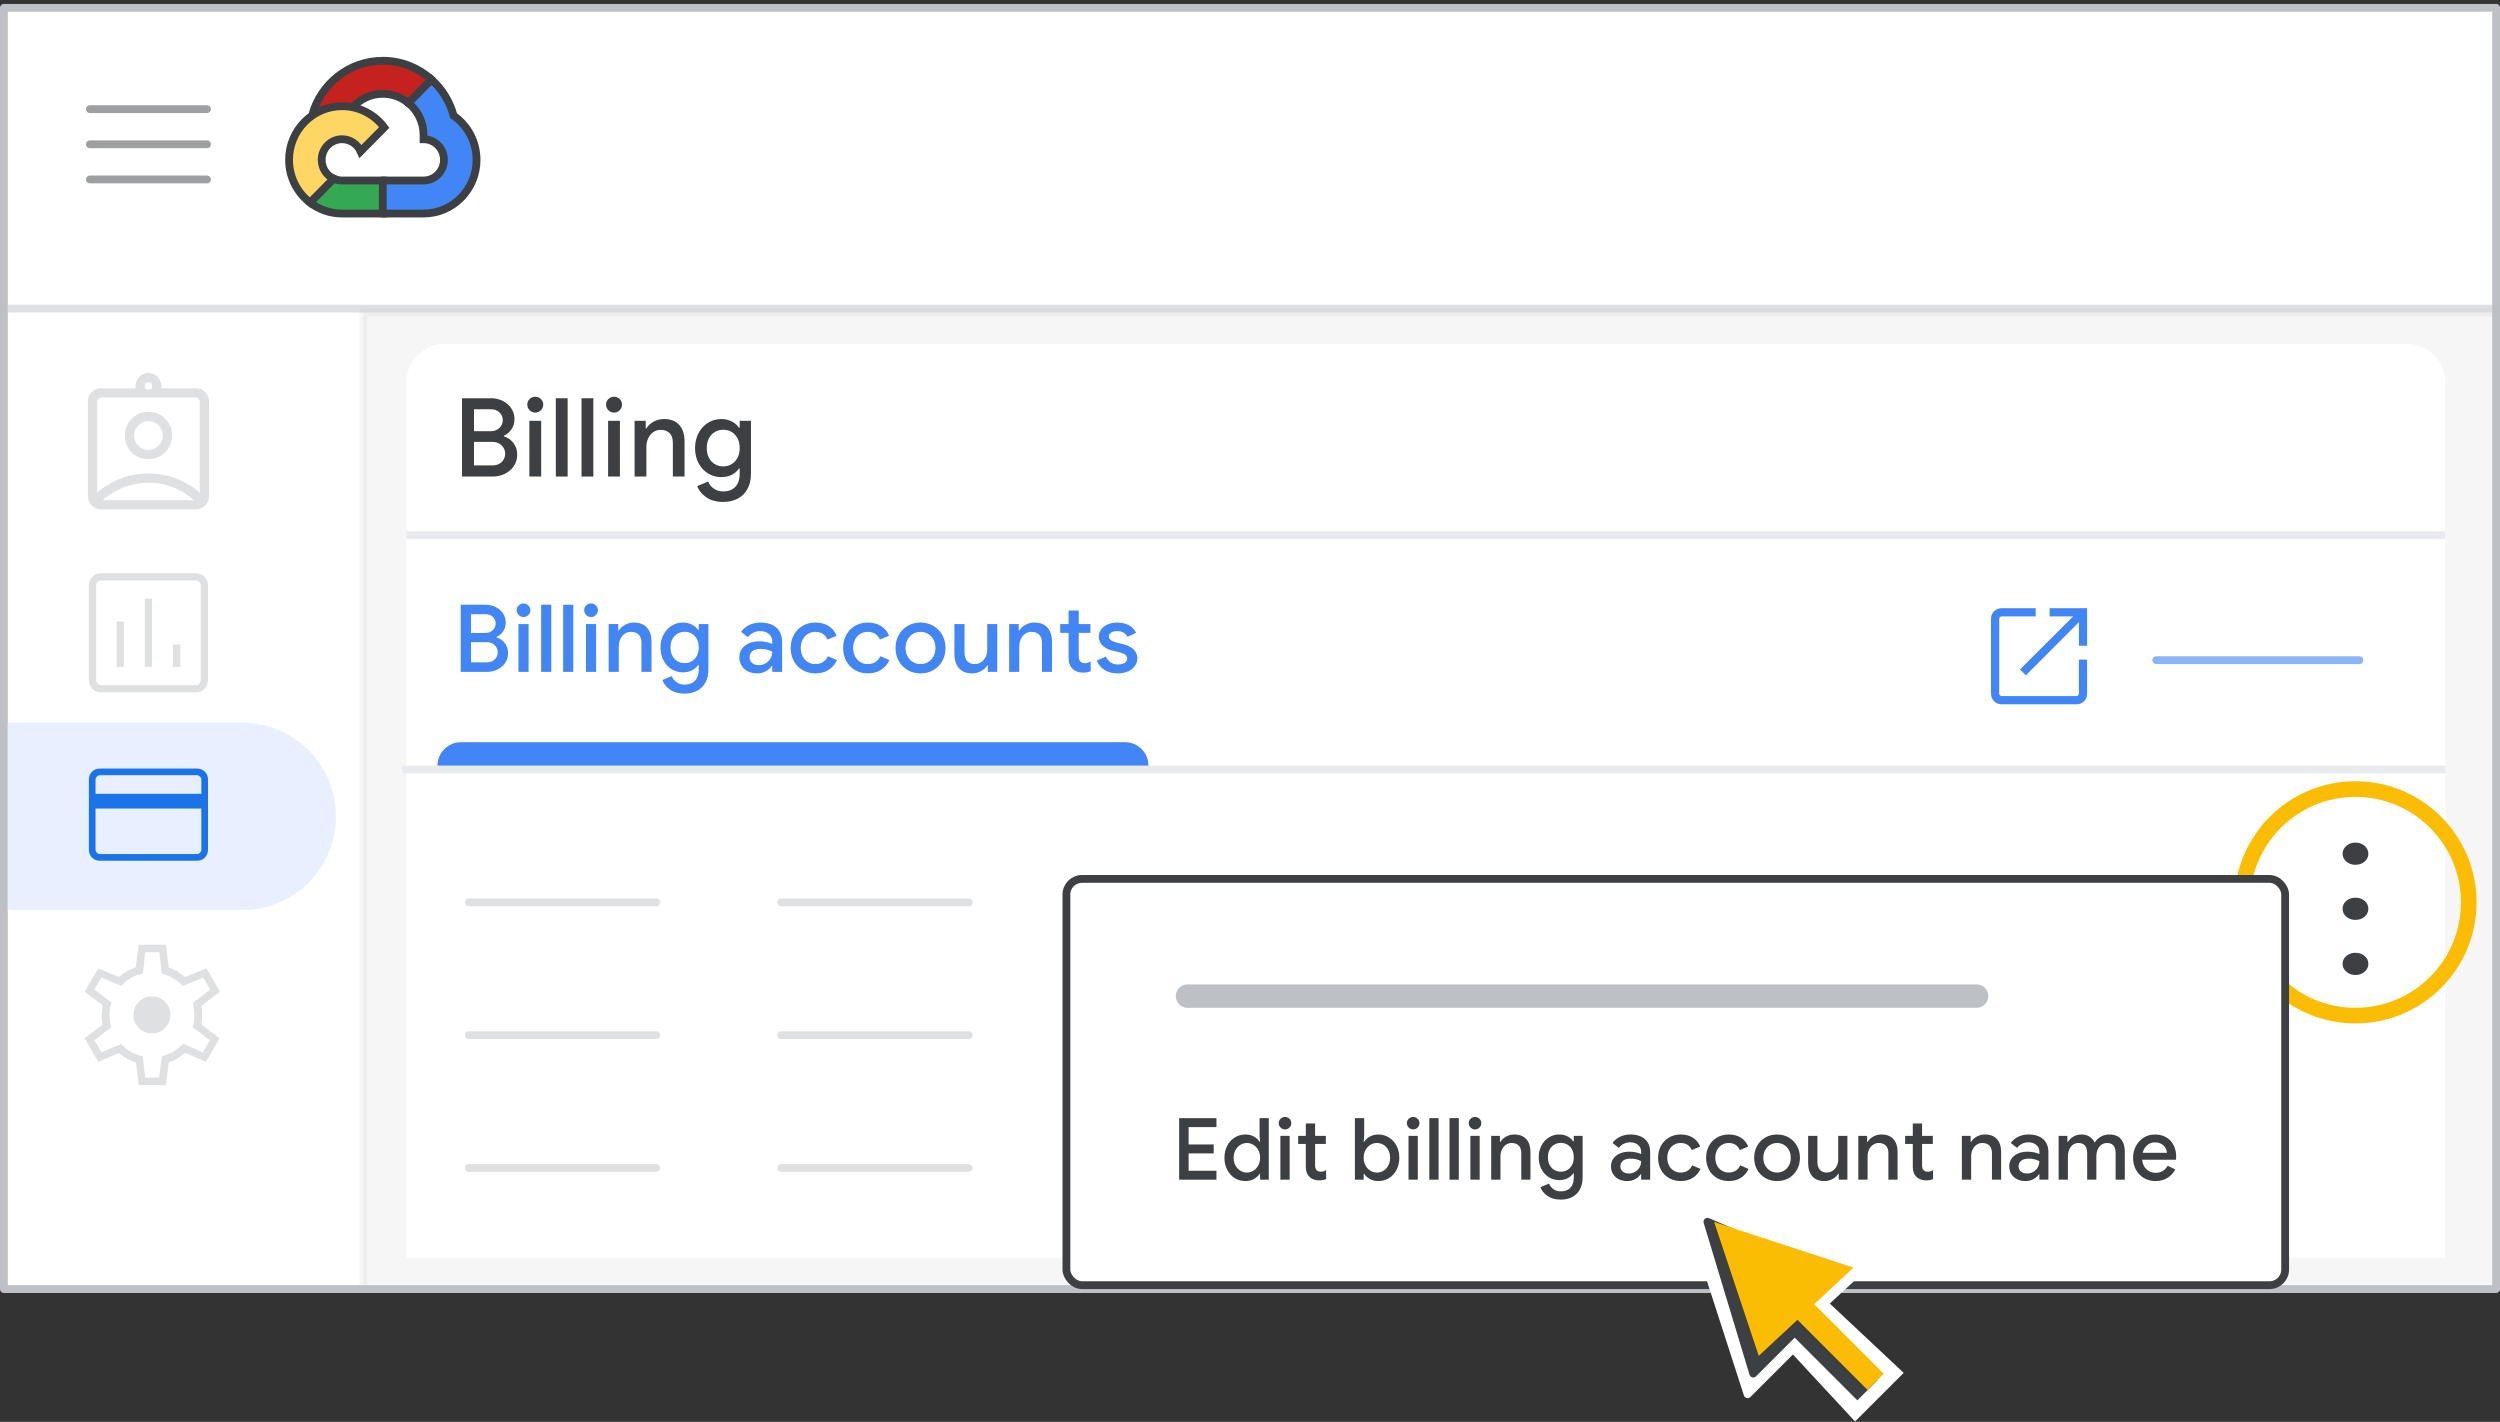 <?xml version="1.0" encoding="UTF-8"?>
<svg width="320px" height="182px" viewBox="0 0 320 182" version="1.1" xmlns="http://www.w3.org/2000/svg" xmlns:xlink="http://www.w3.org/1999/xlink">
    <rect x="0" y="0" width="320" height="182" fill="#333333" stroke="none"/>
    <title>partner-sales-console-edit-billing-account-name</title>
    <g id="partner-sales-console-edit-billing-account-name" stroke="none" stroke-width="1" fill="none" fill-rule="evenodd">
        <rect id="background" fill="#FFFFFF" x="0.5" y="1" width="319" height="164"></rect>
        <rect id="grey-bg-copy" stroke="#3C4043" fill="#3C4043" opacity="0.05" stroke-linejoin="round" x="46.5" y="40" width="276" height="125"></rect>
        <path d="M57,44 L308,44 C310.761,44 313,46.239 313,49 L313,161 L313,161 L52,161 L52,49 C52,46.239 54.239,44 57,44 Z" id="grey-bg-copy-3" fill="#FFFFFF"></path>
        <rect id="border" stroke="#BDC1C6" stroke-linejoin="round" x="0.5" y="1" width="319" height="164"></rect>
        <g id="Logos/cloud" transform="translate(37, 7.778)" fill-rule="nonzero" stroke="#3C4043">
            <g id="Group" transform="translate(0, 0)">
                <path d="M15.275,5.403 L16.043,5.417 L18.132,3.302 L18.233,2.406 C16.574,0.91 14.391,0 12,0 C7.671,0 4.02,2.982 2.937,7.025 C3.166,6.866 3.652,6.985 3.652,6.985 L7.826,6.289 C7.826,6.289 8.043,5.93 8.148,5.953 C9.103,4.894 10.477,4.228 12,4.228 C13.239,4.228 14.379,4.67 15.275,5.403 Z" id="Path" fill="#C5221F"></path>
                <path d="M21.065,7.031 C20.581,5.218 19.58,3.619 18.232,2.405 L15.274,5.402 C16.458,6.371 17.217,7.854 17.217,9.514 L17.217,10.042 C18.656,10.042 19.826,11.227 19.826,12.685 C19.826,14.142 18.656,15.327 17.217,15.327 L12,15.327 L11.478,15.858 L11.478,19.03 L12,19.556 L17.217,19.556 C20.957,19.556 24,16.473 24,12.685 C24,10.342 22.837,8.271 21.065,7.031 Z" id="Path" fill="#4285F4"></path>
                <path d="M6.783,19.556 L11.996,19.556 L11.996,15.327 L6.783,15.327 C6.399,15.327 6.037,15.241 5.708,15.089 L4.957,15.323 L2.867,17.44 L2.684,18.155 C3.823,19.032 5.243,19.556 6.783,19.556 Z" id="Path" fill="#34A853"></path>
                <path d="M6.783,5.814 C3.043,5.814 0,8.896 0,12.685 C0,14.915 1.055,16.901 2.687,18.156 L5.712,15.092 C4.807,14.677 4.174,13.755 4.174,12.685 C4.174,11.227 5.344,10.042 6.783,10.042 C7.839,10.042 8.75,10.683 9.159,11.6 L12.184,8.536 C10.945,6.883 8.984,5.814 6.783,5.814 Z" id="Path" fill="#FDD663"></path>
            </g>
        </g>
        <g id="UI/menu-dark-grey" opacity="0.5" transform="translate(11.5, 13.5)" stroke="#3C4043" stroke-linecap="round" stroke-linejoin="round">
            <line x1="1.62630326e-16" y1="0.469" x2="15" y2="0.469" id="Line"></line>
            <line x1="1.62630326e-16" y1="4.969" x2="15" y2="4.969" id="Line"></line>
            <line x1="1.62630326e-16" y1="9.469" x2="15" y2="9.469" id="Line"></line>
        </g>
        <line x1="1.5" y1="39.5" x2="319.5" y2="39.5" id="add-title-text-line-copy-5" stroke="#BDC1C6" opacity="0.5" stroke-linecap="square"></line>
        <g id="blue-highlight" transform="translate(1, 92.5)" fill="#E8EFFE">
            <path d="M0,0 L30,0 C36.627,-1.21743675e-15 42,5.373 42,12 C42,18.627 36.627,24 30,24 L0,24 L0,24 L0,0 Z" id="Rectangle"></path>
        </g>
        <g id="assignment_ind_BASELINE_P900" transform="translate(11.5, 48)" fill="#DEE0E2" fill-rule="nonzero" stroke="#DEE0E2" stroke-width="0.5">
            <path d="M1.461,16.948 C1.039,16.948 0.69,16.81 0.414,16.534 C0.138,16.258 0,15.909 0,15.487 L0,3.409 C0,2.987 0.138,2.638 0.414,2.362 C0.69,2.086 1.039,1.948 1.461,1.948 L6.185,1.948 C6.023,1.461 6.08,1.015 6.356,0.609 C6.631,0.203 7.013,0 7.5,0 C7.987,0 8.369,0.203 8.644,0.609 C8.92,1.015 8.977,1.461 8.815,1.948 L13.539,1.948 C13.961,1.948 14.31,2.086 14.586,2.362 C14.862,2.638 15,2.987 15,3.409 L15,15.487 C15,15.909 14.862,16.258 14.586,16.534 C14.31,16.81 13.961,16.948 13.539,16.948 L1.461,16.948 Z M7.5,2.143 C7.711,2.143 7.886,2.074 8.024,1.935 C8.162,1.798 8.231,1.623 8.231,1.412 C8.231,1.201 8.162,1.027 8.024,0.888 C7.886,0.751 7.711,0.682 7.5,0.682 C7.289,0.682 7.115,0.751 6.977,0.888 C6.839,1.027 6.769,1.201 6.769,1.412 C6.769,1.623 6.839,1.798 6.977,1.935 C7.115,2.074 7.289,2.143 7.5,2.143 Z M0.682,15.633 C1.558,14.773 2.577,14.095 3.738,13.599 C4.899,13.105 6.153,12.857 7.5,12.857 C8.847,12.857 10.102,13.105 11.263,13.599 C12.423,14.095 13.442,14.773 14.318,15.633 L14.318,3.409 C14.318,3.214 14.237,3.036 14.075,2.873 C13.912,2.711 13.734,2.63 13.539,2.63 L1.461,2.63 C1.266,2.63 1.088,2.711 0.925,2.873 C0.763,3.036 0.682,3.214 0.682,3.409 L0.682,15.633 Z M7.5,10.519 C8.279,10.519 8.937,10.252 9.472,9.716 C10.008,9.18 10.276,8.523 10.276,7.744 C10.276,6.964 10.008,6.307 9.472,5.771 C8.937,5.235 8.279,4.968 7.5,4.968 C6.721,4.968 6.063,5.235 5.528,5.771 C4.992,6.307 4.724,6.964 4.724,7.744 C4.724,8.523 4.992,9.18 5.528,9.716 C6.063,10.252 6.721,10.519 7.5,10.519 Z M1.218,16.266 L13.782,16.266 C13.782,16.234 13.782,16.209 13.782,16.193 C13.782,16.177 13.782,16.153 13.782,16.12 C12.873,15.244 11.887,14.594 10.824,14.172 C9.761,13.75 8.653,13.539 7.5,13.539 C6.38,13.539 5.284,13.746 4.213,14.159 C3.141,14.574 2.143,15.211 1.218,16.071 C1.218,16.104 1.218,16.136 1.218,16.169 C1.218,16.201 1.218,16.234 1.218,16.266 Z M7.5,9.838 C6.932,9.838 6.441,9.631 6.027,9.216 C5.613,8.803 5.406,8.312 5.406,7.744 C5.406,7.175 5.613,6.684 6.027,6.271 C6.441,5.856 6.932,5.649 7.5,5.649 C8.068,5.649 8.559,5.856 8.973,6.271 C9.387,6.684 9.594,7.175 9.594,7.744 C9.594,8.312 9.387,8.803 8.973,9.216 C8.559,9.631 8.068,9.838 7.5,9.838 Z" id="Shape"></path>
        </g>
        <g id="settings_BASELINE_P900" transform="translate(11, 121.052)" fill="#DEE0E2" fill-rule="nonzero" stroke="#DEE0E2" stroke-width="0.25">
            <path d="M6.871,17.713 L6.515,14.862 C6.159,14.76 5.764,14.591 5.331,14.353 C4.899,14.116 4.538,13.861 4.25,13.59 L1.629,14.71 L0,11.859 L2.265,10.154 C2.231,9.951 2.201,9.739 2.175,9.518 C2.15,9.297 2.138,9.085 2.138,8.882 C2.138,8.695 2.15,8.496 2.175,8.284 C2.201,8.072 2.231,7.83 2.265,7.558 L0,5.853 L1.629,3.054 L4.225,4.148 C4.564,3.86 4.933,3.601 5.331,3.371 C5.73,3.143 6.116,2.969 6.49,2.85 L6.871,0 L10.129,0 L10.485,2.876 C10.926,3.028 11.312,3.202 11.643,3.397 C11.974,3.592 12.317,3.843 12.674,4.148 L15.371,3.054 L17,5.853 L14.633,7.635 C14.701,7.872 14.739,8.089 14.748,8.284 C14.756,8.479 14.76,8.67 14.76,8.856 C14.76,9.026 14.752,9.208 14.735,9.403 C14.718,9.598 14.684,9.84 14.633,10.129 L16.949,11.859 L15.32,14.71 L12.674,13.564 C12.317,13.87 11.961,14.128 11.605,14.34 C11.249,14.552 10.875,14.718 10.485,14.837 L10.129,17.713 L6.871,17.713 Z M8.449,11.096 C9.077,11.096 9.607,10.879 10.039,10.446 C10.472,10.014 10.689,9.484 10.689,8.856 C10.689,8.229 10.472,7.699 10.039,7.266 C9.607,6.833 9.077,6.617 8.449,6.617 C7.821,6.617 7.291,6.833 6.858,7.266 C6.426,7.699 6.21,8.229 6.21,8.856 C6.21,9.484 6.426,10.014 6.858,10.446 C7.291,10.879 7.821,11.096 8.449,11.096 Z M7.482,17 L9.467,17 L9.849,14.226 C10.358,14.09 10.812,13.908 11.211,13.678 C11.609,13.45 12.029,13.123 12.47,12.699 L15.015,13.793 L16.033,12.063 L13.793,10.383 C13.878,10.078 13.934,9.806 13.959,9.569 C13.984,9.331 13.997,9.094 13.997,8.856 C13.997,8.602 13.984,8.364 13.959,8.144 C13.934,7.923 13.878,7.669 13.793,7.38 L16.084,5.65 L15.066,3.919 L12.445,5.013 C12.156,4.691 11.753,4.377 11.236,4.072 C10.718,3.766 10.248,3.571 9.823,3.487 L9.518,0.713 L7.482,0.713 L7.177,3.461 C6.668,3.563 6.201,3.733 5.777,3.97 C5.353,4.208 4.92,4.547 4.479,4.988 L1.934,3.919 L0.916,5.65 L3.13,7.304 C3.045,7.524 2.986,7.77 2.952,8.042 C2.918,8.313 2.901,8.593 2.901,8.882 C2.901,9.136 2.918,9.391 2.952,9.645 C2.986,9.9 3.037,10.146 3.105,10.383 L0.916,12.063 L1.934,13.793 L4.454,12.725 C4.861,13.132 5.276,13.454 5.701,13.692 C6.125,13.929 6.608,14.116 7.151,14.251 L7.482,17 Z" id="Shape"></path>
        </g>
        <g id="credit_card_BASELINE_P900" transform="translate(11.5, 98.5)" fill="#1B73E8" fill-rule="nonzero" stroke="#1B73E8" stroke-width="0.25">
            <path d="M15,1.293 L15,10.259 C15,10.632 14.878,10.941 14.634,11.185 C14.389,11.43 14.08,11.552 13.707,11.552 L1.293,11.552 C0.92,11.552 0.611,11.43 0.366,11.185 C0.122,10.941 0,10.632 0,10.259 L0,1.293 C0,0.92 0.122,0.611 0.366,0.366 C0.611,0.122 0.92,0 1.293,0 L13.707,0 C14.08,0 14.389,0.122 14.634,0.366 C14.878,0.611 15,0.92 15,1.293 Z M0.603,3.233 L14.397,3.233 L14.397,1.293 C14.397,1.121 14.325,0.963 14.181,0.819 C14.037,0.675 13.879,0.603 13.707,0.603 L1.293,0.603 C1.121,0.603 0.963,0.675 0.819,0.819 C0.675,0.963 0.603,1.121 0.603,1.293 L0.603,3.233 Z M0.603,4.871 L0.603,10.259 C0.603,10.431 0.675,10.589 0.819,10.733 C0.963,10.876 1.121,10.948 1.293,10.948 L13.707,10.948 C13.879,10.948 14.037,10.876 14.181,10.733 C14.325,10.589 14.397,10.431 14.397,10.259 L14.397,4.871 L0.603,4.871 Z M0.603,10.948 C0.603,10.948 0.603,10.884 0.603,10.754 C0.603,10.625 0.603,10.46 0.603,10.259 L0.603,1.293 C0.603,1.092 0.603,0.927 0.603,0.797 C0.603,0.668 0.603,0.603 0.603,0.603 C0.603,0.603 0.603,0.668 0.603,0.797 C0.603,0.927 0.603,1.092 0.603,1.293 L0.603,10.259 C0.603,10.46 0.603,10.625 0.603,10.754 C0.603,10.884 0.603,10.948 0.603,10.948 Z" id="Shape"></path>
        </g>
        <g id="insert_chart_BASELINE_P900" transform="translate(11.5, 73.5)" fill="#DEE0E2" fill-rule="nonzero" stroke="#DEE0E2" stroke-width="0.25">
            <path d="M3.555,11.737 L4.237,11.737 L4.237,6.185 L3.555,6.185 L3.555,11.737 Z M7.159,11.737 L7.841,11.737 L7.841,3.263 L7.159,3.263 L7.159,11.737 Z M10.763,11.737 L11.445,11.737 L11.445,9.107 L10.763,9.107 L10.763,11.737 Z M1.461,15 C1.039,15 0.69,14.862 0.414,14.586 C0.138,14.31 0,13.961 0,13.539 L0,1.461 C0,1.039 0.138,0.69 0.414,0.414 C0.69,0.138 1.039,0 1.461,0 L13.539,0 C13.961,0 14.31,0.138 14.586,0.414 C14.862,0.69 15,1.039 15,1.461 L15,13.539 C15,13.961 14.862,14.31 14.586,14.586 C14.31,14.862 13.961,15 13.539,15 L1.461,15 Z M1.461,14.318 L13.539,14.318 C13.766,14.318 13.953,14.245 14.099,14.099 C14.245,13.953 14.318,13.766 14.318,13.539 L14.318,1.461 C14.318,1.234 14.245,1.047 14.099,0.901 C13.953,0.755 13.766,0.682 13.539,0.682 L1.461,0.682 C1.234,0.682 1.047,0.755 0.901,0.901 C0.755,1.047 0.682,1.234 0.682,1.461 L0.682,13.539 C0.682,13.766 0.755,13.953 0.901,14.099 C1.047,14.245 1.234,14.318 1.461,14.318 Z M0.682,14.318 C0.682,14.318 0.682,14.245 0.682,14.099 C0.682,13.953 0.682,13.766 0.682,13.539 L0.682,1.461 C0.682,1.234 0.682,1.047 0.682,0.901 C0.682,0.755 0.682,0.682 0.682,0.682 C0.682,0.682 0.682,0.755 0.682,0.901 C0.682,1.047 0.682,1.234 0.682,1.461 L0.682,13.539 C0.682,13.766 0.682,13.953 0.682,14.099 C0.682,14.245 0.682,14.318 0.682,14.318 Z" id="Shape"></path>
        </g>
        <g id="Billing" transform="translate(59.134, 50.78)" fill="#3C4043" fill-rule="nonzero">
            <path d="M0,0.196 L3.752,0.196 C4.284,0.196 4.779,0.313 5.236,0.546 C5.693,0.779 6.055,1.099 6.321,1.505 C6.587,1.911 6.72,2.361 6.72,2.856 C6.72,3.351 6.596,3.782 6.349,4.151 C6.102,4.52 5.773,4.802 5.362,4.998 L5.362,5.068 C5.885,5.245 6.3,5.539 6.608,5.95 C6.916,6.361 7.07,6.846 7.07,7.406 C7.07,7.957 6.928,8.444 6.643,8.869 C6.358,9.294 5.976,9.625 5.495,9.863 C5.014,10.101 4.489,10.22 3.92,10.22 L0,10.22 L0,0.196 Z M3.682,4.41 C4.149,4.41 4.522,4.268 4.802,3.983 C5.082,3.698 5.222,3.369 5.222,2.996 C5.222,2.623 5.084,2.298 4.809,2.023 C4.534,1.748 4.177,1.61 3.738,1.61 L1.54,1.61 L1.54,4.41 L3.682,4.41 Z M3.92,8.792 C4.405,8.792 4.795,8.645 5.089,8.351 C5.383,8.057 5.53,7.705 5.53,7.294 C5.53,6.883 5.378,6.529 5.075,6.23 C4.772,5.931 4.368,5.782 3.864,5.782 L1.54,5.782 L1.54,8.792 L3.92,8.792 Z" id="Shape"></path>
            <path d="M9.38,2.03 C9.1,2.03 8.86,1.93 8.659,1.729 C8.458,1.528 8.358,1.288 8.358,1.008 C8.358,0.728 8.458,0.49 8.659,0.294 C8.86,0.098 9.1,0 9.38,0 C9.66,0 9.9,0.098 10.101,0.294 C10.302,0.49 10.402,0.728 10.402,1.008 C10.402,1.288 10.302,1.528 10.101,1.729 C9.9,1.93 9.66,2.03 9.38,2.03 Z M8.624,3.08 L10.136,3.08 L10.136,10.22 L8.624,10.22 L8.624,3.08 Z" id="Shape"></path>
            <polygon id="Path" points="12.012 0.196 13.524 0.196 13.524 10.22 12.012 10.22"></polygon>
            <polygon id="Path" points="15.302 0.196 16.814 0.196 16.814 10.22 15.302 10.22"></polygon>
            <path d="M19.46,2.03 C19.18,2.03 18.94,1.93 18.739,1.729 C18.538,1.528 18.438,1.288 18.438,1.008 C18.438,0.728 18.538,0.49 18.739,0.294 C18.94,0.098 19.18,0 19.46,0 C19.74,0 19.98,0.098 20.181,0.294 C20.382,0.49 20.482,0.728 20.482,1.008 C20.482,1.288 20.382,1.528 20.181,1.729 C19.98,1.93 19.74,2.03 19.46,2.03 Z M18.704,3.08 L20.216,3.08 L20.216,10.22 L18.704,10.22 L18.704,3.08 Z" id="Shape"></path>
            <path d="M22.092,3.08 L23.52,3.08 L23.52,4.06 L23.604,4.06 C23.809,3.705 24.117,3.416 24.528,3.192 C24.939,2.968 25.382,2.856 25.858,2.856 C26.717,2.856 27.37,3.11 27.818,3.619 C28.266,4.128 28.49,4.825 28.49,5.712 L28.49,10.22 L26.992,10.22 L26.992,5.908 C26.992,5.348 26.852,4.93 26.572,4.655 C26.292,4.38 25.909,4.242 25.424,4.242 C25.069,4.242 24.754,4.34 24.479,4.536 C24.204,4.732 23.989,4.993 23.835,5.32 C23.681,5.647 23.604,6.001 23.604,6.384 L23.604,10.22 L22.092,10.22 L22.092,3.08 Z" id="Path"></path>
            <path d="M33.432,13.468 C32.564,13.468 31.843,13.27 31.269,12.873 C30.695,12.476 30.31,11.998 30.114,11.438 L31.514,10.85 C31.663,11.233 31.908,11.541 32.249,11.774 C32.59,12.007 32.984,12.124 33.432,12.124 C34.095,12.124 34.613,11.928 34.986,11.536 C35.359,11.144 35.546,10.589 35.546,9.87 L35.546,9.184 L35.462,9.184 C35.229,9.529 34.916,9.8 34.524,9.996 C34.132,10.192 33.684,10.29 33.18,10.29 C32.573,10.29 32.016,10.136 31.507,9.828 C30.998,9.52 30.592,9.084 30.289,8.519 C29.986,7.954 29.834,7.308 29.834,6.58 C29.834,5.852 29.986,5.206 30.289,4.641 C30.592,4.076 30.998,3.638 31.507,3.325 C32.016,3.012 32.573,2.856 33.18,2.856 C33.675,2.856 34.12,2.956 34.517,3.157 C34.914,3.358 35.229,3.631 35.462,3.976 L35.546,3.976 L35.546,3.08 L36.988,3.08 L36.988,9.842 C36.988,10.607 36.839,11.263 36.54,11.809 C36.241,12.355 35.824,12.768 35.287,13.048 C34.75,13.328 34.132,13.468 33.432,13.468 Z M33.446,8.918 C33.829,8.918 34.179,8.825 34.496,8.638 C34.813,8.451 35.068,8.183 35.259,7.833 C35.45,7.483 35.546,7.065 35.546,6.58 C35.546,6.085 35.45,5.661 35.259,5.306 C35.068,4.951 34.813,4.683 34.496,4.501 C34.179,4.319 33.829,4.228 33.446,4.228 C33.063,4.228 32.711,4.319 32.389,4.501 C32.067,4.683 31.81,4.951 31.619,5.306 C31.428,5.661 31.332,6.085 31.332,6.58 C31.332,7.065 31.428,7.485 31.619,7.84 C31.81,8.195 32.067,8.463 32.389,8.645 C32.711,8.827 33.063,8.918 33.446,8.918 Z" id="Shape"></path>
        </g>
        <line x1="52.5" y1="68.5" x2="312.5" y2="68.5" id="add-title-text-line-copy-5" stroke="#E8EAED" stroke-linecap="square"></line>
        <line x1="52" y1="98.5" x2="312.5" y2="98.5" id="add-title-text-line-copy-5" stroke="#E8EAED" stroke-linecap="square"></line>
        <g id="Billing-accounts" transform="translate(58.972, 77.24)" fill="#4285F4" fill-rule="nonzero">
            <path d="M4.54747351e-13,0.168 L3.216,0.168 C3.672,0.168 4.096,0.268 4.488,0.468 C4.88,0.668 5.19,0.942 5.418,1.29 C5.646,1.638 5.76,2.024 5.76,2.448 C5.76,2.872 5.654,3.242 5.442,3.558 C5.23,3.874 4.948,4.116 4.596,4.284 L4.596,4.344 C5.044,4.496 5.4,4.748 5.664,5.1 C5.928,5.452 6.06,5.868 6.06,6.348 C6.06,6.82 5.938,7.238 5.694,7.602 C5.45,7.966 5.122,8.25 4.71,8.454 C4.298,8.658 3.848,8.76 3.36,8.76 L4.54747351e-13,8.76 L4.54747351e-13,0.168 Z M3.156,3.78 C3.556,3.78 3.876,3.658 4.116,3.414 C4.356,3.17 4.476,2.888 4.476,2.568 C4.476,2.248 4.358,1.97 4.122,1.734 C3.886,1.498 3.58,1.38 3.204,1.38 L1.32,1.38 L1.32,3.78 L3.156,3.78 Z M3.36,7.536 C3.776,7.536 4.11,7.41 4.362,7.158 C4.614,6.906 4.74,6.604 4.74,6.252 C4.74,5.9 4.61,5.596 4.35,5.34 C4.09,5.084 3.744,4.956 3.312,4.956 L1.32,4.956 L1.32,7.536 L3.36,7.536 Z" id="Shape"></path>
            <path d="M8.04,1.74 C7.8,1.74 7.594,1.654 7.422,1.482 C7.25,1.31 7.164,1.104 7.164,0.864 C7.164,0.624 7.25,0.42 7.422,0.252 C7.594,0.084 7.8,0 8.04,0 C8.28,0 8.486,0.084 8.658,0.252 C8.83,0.42 8.916,0.624 8.916,0.864 C8.916,1.104 8.83,1.31 8.658,1.482 C8.486,1.654 8.28,1.74 8.04,1.74 Z M7.392,2.64 L8.688,2.64 L8.688,8.76 L7.392,8.76 L7.392,2.64 Z" id="Shape"></path>
            <polygon id="Path" points="10.296 0.168 11.592 0.168 11.592 8.76 10.296 8.76"></polygon>
            <polygon id="Path" points="13.116 0.168 14.412 0.168 14.412 8.76 13.116 8.76"></polygon>
            <path d="M16.68,1.74 C16.44,1.74 16.234,1.654 16.062,1.482 C15.89,1.31 15.804,1.104 15.804,0.864 C15.804,0.624 15.89,0.42 16.062,0.252 C16.234,0.084 16.44,0 16.68,0 C16.92,0 17.126,0.084 17.298,0.252 C17.47,0.42 17.556,0.624 17.556,0.864 C17.556,1.104 17.47,1.31 17.298,1.482 C17.126,1.654 16.92,1.74 16.68,1.74 Z M16.032,2.64 L17.328,2.64 L17.328,8.76 L16.032,8.76 L16.032,2.64 Z" id="Shape"></path>
            <path d="M18.936,2.64 L20.16,2.64 L20.16,3.48 L20.232,3.48 C20.408,3.176 20.672,2.928 21.024,2.736 C21.376,2.544 21.756,2.448 22.164,2.448 C22.9,2.448 23.46,2.666 23.844,3.102 C24.228,3.538 24.42,4.136 24.42,4.896 L24.42,8.76 L23.136,8.76 L23.136,5.064 C23.136,4.584 23.016,4.226 22.776,3.99 C22.536,3.754 22.208,3.636 21.792,3.636 C21.488,3.636 21.218,3.72 20.982,3.888 C20.746,4.056 20.562,4.28 20.43,4.56 C20.298,4.84 20.232,5.144 20.232,5.472 L20.232,8.76 L18.936,8.76 L18.936,2.64 Z" id="Path"></path>
            <path d="M28.656,11.544 C27.912,11.544 27.294,11.374 26.802,11.034 C26.31,10.694 25.98,10.284 25.812,9.804 L27.012,9.3 C27.14,9.628 27.35,9.892 27.642,10.092 C27.934,10.292 28.272,10.392 28.656,10.392 C29.224,10.392 29.668,10.224 29.988,9.888 C30.308,9.552 30.468,9.076 30.468,8.46 L30.468,7.872 L30.396,7.872 C30.196,8.168 29.928,8.4 29.592,8.568 C29.256,8.736 28.872,8.82 28.44,8.82 C27.92,8.82 27.442,8.688 27.006,8.424 C26.57,8.16 26.222,7.786 25.962,7.302 C25.702,6.818 25.572,6.264 25.572,5.64 C25.572,5.016 25.702,4.462 25.962,3.978 C26.222,3.494 26.57,3.118 27.006,2.85 C27.442,2.582 27.92,2.448 28.44,2.448 C28.864,2.448 29.246,2.534 29.586,2.706 C29.926,2.878 30.196,3.112 30.396,3.408 L30.468,3.408 L30.468,2.64 L31.704,2.64 L31.704,8.436 C31.704,9.092 31.576,9.654 31.32,10.122 C31.064,10.59 30.706,10.944 30.246,11.184 C29.786,11.424 29.256,11.544 28.656,11.544 Z M28.668,7.644 C28.996,7.644 29.296,7.564 29.568,7.404 C29.84,7.244 30.058,7.014 30.222,6.714 C30.386,6.414 30.468,6.056 30.468,5.64 C30.468,5.216 30.386,4.852 30.222,4.548 C30.058,4.244 29.84,4.014 29.568,3.858 C29.296,3.702 28.996,3.624 28.668,3.624 C28.34,3.624 28.038,3.702 27.762,3.858 C27.486,4.014 27.266,4.244 27.102,4.548 C26.938,4.852 26.856,5.216 26.856,5.64 C26.856,6.056 26.938,6.416 27.102,6.72 C27.266,7.024 27.486,7.254 27.762,7.41 C28.038,7.566 28.34,7.644 28.668,7.644 Z" id="Shape"></path>
            <path d="M37.932,8.952 C37.492,8.952 37.1,8.866 36.756,8.694 C36.412,8.522 36.144,8.28 35.952,7.968 C35.76,7.656 35.664,7.3 35.664,6.9 C35.664,6.476 35.776,6.11 36,5.802 C36.224,5.494 36.528,5.258 36.912,5.094 C37.296,4.93 37.724,4.848 38.196,4.848 C38.556,4.848 38.882,4.882 39.174,4.95 C39.466,5.018 39.7,5.096 39.876,5.184 L39.876,4.86 C39.876,4.468 39.732,4.15 39.444,3.906 C39.156,3.662 38.784,3.54 38.328,3.54 C38.016,3.54 37.72,3.61 37.44,3.75 C37.16,3.89 36.936,4.08 36.768,4.32 L35.88,3.636 C36.144,3.26 36.494,2.968 36.93,2.76 C37.366,2.552 37.844,2.448 38.364,2.448 C39.244,2.448 39.926,2.666 40.41,3.102 C40.894,3.538 41.136,4.148 41.136,4.932 L41.136,8.76 L39.876,8.76 L39.876,8.004 L39.804,8.004 C39.628,8.276 39.376,8.502 39.048,8.682 C38.72,8.862 38.348,8.952 37.932,8.952 Z M38.16,7.896 C38.48,7.896 38.772,7.818 39.036,7.662 C39.3,7.506 39.506,7.296 39.654,7.032 C39.802,6.768 39.876,6.484 39.876,6.18 C39.684,6.068 39.464,5.98 39.216,5.916 C38.968,5.852 38.708,5.82 38.436,5.82 C37.932,5.82 37.562,5.92 37.326,6.12 C37.09,6.32 36.972,6.584 36.972,6.912 C36.972,7.2 37.08,7.436 37.296,7.62 C37.512,7.804 37.8,7.896 38.16,7.896 Z" id="Shape"></path>
            <path d="M45.396,8.952 C44.788,8.952 44.244,8.812 43.764,8.532 C43.284,8.252 42.91,7.866 42.642,7.374 C42.374,6.882 42.24,6.324 42.24,5.7 C42.24,5.076 42.374,4.518 42.642,4.026 C42.91,3.534 43.284,3.148 43.764,2.868 C44.244,2.588 44.788,2.448 45.396,2.448 C46.068,2.448 46.638,2.598 47.106,2.898 C47.574,3.198 47.912,3.612 48.12,4.14 L46.944,4.62 C46.656,3.964 46.132,3.636 45.372,3.636 C45.036,3.636 44.726,3.722 44.442,3.894 C44.158,4.066 43.934,4.308 43.77,4.62 C43.606,4.932 43.524,5.292 43.524,5.7 C43.524,6.108 43.606,6.468 43.77,6.78 C43.934,7.092 44.158,7.334 44.442,7.506 C44.726,7.678 45.036,7.764 45.372,7.764 C45.756,7.764 46.086,7.678 46.362,7.506 C46.638,7.334 46.852,7.084 47.004,6.756 L48.168,7.26 C47.928,7.78 47.572,8.192 47.1,8.496 C46.628,8.8 46.06,8.952 45.396,8.952 Z" id="Path"></path>
            <path d="M52.104,8.952 C51.496,8.952 50.952,8.812 50.472,8.532 C49.992,8.252 49.618,7.866 49.35,7.374 C49.082,6.882 48.948,6.324 48.948,5.7 C48.948,5.076 49.082,4.518 49.35,4.026 C49.618,3.534 49.992,3.148 50.472,2.868 C50.952,2.588 51.496,2.448 52.104,2.448 C52.776,2.448 53.346,2.598 53.814,2.898 C54.282,3.198 54.62,3.612 54.828,4.14 L53.652,4.62 C53.364,3.964 52.84,3.636 52.08,3.636 C51.744,3.636 51.434,3.722 51.15,3.894 C50.866,4.066 50.642,4.308 50.478,4.62 C50.314,4.932 50.232,5.292 50.232,5.7 C50.232,6.108 50.314,6.468 50.478,6.78 C50.642,7.092 50.866,7.334 51.15,7.506 C51.434,7.678 51.744,7.764 52.08,7.764 C52.464,7.764 52.794,7.678 53.07,7.506 C53.346,7.334 53.56,7.084 53.712,6.756 L54.876,7.26 C54.636,7.78 54.28,8.192 53.808,8.496 C53.336,8.8 52.768,8.952 52.104,8.952 Z" id="Path"></path>
            <path d="M58.86,8.952 C58.244,8.952 57.692,8.81 57.204,8.526 C56.716,8.242 56.336,7.852 56.064,7.356 C55.792,6.86 55.656,6.308 55.656,5.7 C55.656,5.092 55.792,4.54 56.064,4.044 C56.336,3.548 56.716,3.158 57.204,2.874 C57.692,2.59 58.244,2.448 58.86,2.448 C59.468,2.448 60.016,2.592 60.504,2.88 C60.992,3.168 61.372,3.56 61.644,4.056 C61.916,4.552 62.052,5.1 62.052,5.7 C62.052,6.308 61.916,6.86 61.644,7.356 C61.372,7.852 60.994,8.242 60.51,8.526 C60.026,8.81 59.476,8.952 58.86,8.952 Z M58.86,7.764 C59.204,7.764 59.52,7.68 59.808,7.512 C60.096,7.344 60.328,7.104 60.504,6.792 C60.68,6.48 60.768,6.116 60.768,5.7 C60.768,5.284 60.68,4.92 60.504,4.608 C60.328,4.296 60.096,4.056 59.808,3.888 C59.52,3.72 59.204,3.636 58.86,3.636 C58.516,3.636 58.198,3.72 57.906,3.888 C57.614,4.056 57.38,4.296 57.204,4.608 C57.028,4.92 56.94,5.284 56.94,5.7 C56.94,6.116 57.028,6.48 57.204,6.792 C57.38,7.104 57.614,7.344 57.906,7.512 C58.198,7.68 58.516,7.764 58.86,7.764 Z" id="Shape"></path>
            <path d="M65.46,8.952 C64.724,8.952 64.162,8.73 63.774,8.286 C63.386,7.842 63.192,7.224 63.192,6.432 L63.192,2.64 L64.488,2.64 L64.488,6.252 C64.488,6.748 64.604,7.124 64.836,7.38 C65.068,7.636 65.38,7.764 65.772,7.764 C66.092,7.764 66.376,7.68 66.624,7.512 C66.872,7.344 67.062,7.12 67.194,6.84 C67.326,6.56 67.392,6.256 67.392,5.928 L67.392,2.64 L68.676,2.64 L68.676,8.76 L67.464,8.76 L67.464,7.932 L67.392,7.932 C67.216,8.228 66.952,8.472 66.6,8.664 C66.248,8.856 65.868,8.952 65.46,8.952 Z" id="Path"></path>
            <path d="M70.2,2.64 L71.424,2.64 L71.424,3.48 L71.496,3.48 C71.672,3.176 71.936,2.928 72.288,2.736 C72.64,2.544 73.02,2.448 73.428,2.448 C74.164,2.448 74.724,2.666 75.108,3.102 C75.492,3.538 75.684,4.136 75.684,4.896 L75.684,8.76 L74.4,8.76 L74.4,5.064 C74.4,4.584 74.28,4.226 74.04,3.99 C73.8,3.754 73.472,3.636 73.056,3.636 C72.752,3.636 72.482,3.72 72.246,3.888 C72.01,4.056 71.826,4.28 71.694,4.56 C71.562,4.84 71.496,5.144 71.496,5.472 L71.496,8.76 L70.2,8.76 L70.2,2.64 Z" id="Path"></path>
            <path d="M79.668,8.856 C79.396,8.856 79.142,8.814 78.906,8.73 C78.67,8.646 78.476,8.528 78.324,8.376 C77.98,8.048 77.808,7.584 77.808,6.984 L77.808,3.768 L76.74,3.768 L76.74,2.64 L77.808,2.64 L77.808,0.912 L79.104,0.912 L79.104,2.64 L80.604,2.64 L80.604,3.768 L79.104,3.768 L79.104,6.708 C79.104,7.044 79.168,7.28 79.296,7.416 C79.432,7.568 79.64,7.644 79.92,7.644 C80.064,7.644 80.188,7.626 80.292,7.59 C80.396,7.554 80.512,7.496 80.64,7.416 L80.64,8.676 C80.368,8.796 80.044,8.856 79.668,8.856 Z" id="Path"></path>
            <path d="M84.096,8.952 C83.4,8.952 82.826,8.8 82.374,8.496 C81.922,8.192 81.604,7.796 81.42,7.308 L82.584,6.804 C82.728,7.132 82.932,7.382 83.196,7.554 C83.46,7.726 83.76,7.812 84.096,7.812 C84.44,7.812 84.728,7.75 84.96,7.626 C85.192,7.502 85.308,7.316 85.308,7.068 C85.308,6.844 85.21,6.666 85.014,6.534 C84.818,6.402 84.512,6.288 84.096,6.192 L83.364,6.024 C82.876,5.904 82.472,5.692 82.152,5.388 C81.832,5.084 81.672,4.7 81.672,4.236 C81.672,3.884 81.778,3.572 81.99,3.3 C82.202,3.028 82.486,2.818 82.842,2.67 C83.198,2.522 83.588,2.448 84.012,2.448 C84.588,2.448 85.09,2.56 85.518,2.784 C85.946,3.008 86.256,3.336 86.448,3.768 L85.332,4.272 C85.084,3.784 84.648,3.54 84.024,3.54 C83.72,3.54 83.466,3.604 83.262,3.732 C83.058,3.86 82.956,4.02 82.956,4.212 C82.956,4.572 83.268,4.832 83.892,4.992 L84.78,5.208 C85.38,5.36 85.834,5.588 86.142,5.892 C86.45,6.196 86.604,6.572 86.604,7.02 C86.604,7.404 86.494,7.742 86.274,8.034 C86.054,8.326 85.752,8.552 85.368,8.712 C84.984,8.872 84.56,8.952 84.096,8.952 Z" id="Path"></path>
        </g>
        <path d="M59,95 L144,95 C145.657,95 147,96.343 147,98 L147,98 L147,98 L56,98 C56,96.343 57.343,95 59,95 Z" id="Rectangle" fill="#4285F4"></path>
        <g id="open_in_new_BASELINE_P900_FILL0_wght200_GRAD0_opsz24" transform="translate(255, 78)" fill="#4285F4" fill-rule="nonzero" stroke="#4285F4" stroke-width="0.3">
            <path d="M1.219,12 C0.869,12 0.578,11.884 0.347,11.653 C0.116,11.422 0,11.131 0,10.781 L0,1.219 C0,0.869 0.116,0.578 0.347,0.347 C0.578,0.116 0.869,0 1.219,0 L5.419,0 L5.419,0.75 L1.219,0.75 C1.094,0.75 0.985,0.797 0.891,0.891 C0.797,0.985 0.75,1.094 0.75,1.219 L0.75,10.781 C0.75,10.906 0.797,11.015 0.891,11.109 C0.985,11.203 1.094,11.25 1.219,11.25 L10.781,11.25 C10.906,11.25 11.015,11.203 11.109,11.109 C11.203,11.015 11.25,10.906 11.25,10.781 L11.25,6.581 L12,6.581 L12,10.781 C12,11.131 11.884,11.422 11.653,11.653 C11.422,11.884 11.131,12 10.781,12 L1.219,12 Z M4.312,8.231 L3.769,7.688 L10.725,0.75 L7.5,0.75 L7.5,0 L12,0 L12,4.5 L11.25,4.5 L11.25,1.275 L4.312,8.231 Z" id="Shape"></path>
        </g>
        <g id="Group" transform="translate(60, 115)" opacity="0.5" stroke="#BDC1C6" stroke-linecap="round">
            <line x1="-2.52575738e-14" y1="0.5" x2="24" y2="0.5" id="add-title-text-line-copy-2"></line>
            <line x1="40" y1="0.5" x2="64" y2="0.5" id="add-title-text-line-copy-2"></line>
            <line x1="80" y1="0.5" x2="104" y2="0.5" id="add-title-text-line-copy-2"></line>
            <line x1="120" y1="0.5" x2="144" y2="0.5" id="add-title-text-line-copy-2"></line>
            <line x1="160" y1="0.5" x2="184" y2="0.5" id="add-title-text-line-copy-2"></line>
            <line x1="200" y1="0.5" x2="224" y2="0.5" id="add-title-text-line-copy-2"></line>
        </g>
        <g id="Group" transform="translate(60, 132)" opacity="0.5" stroke="#BDC1C6" stroke-linecap="round">
            <line x1="-2.52575738e-14" y1="0.5" x2="24" y2="0.5" id="add-title-text-line-copy-2"></line>
            <line x1="40" y1="0.5" x2="64" y2="0.5" id="add-title-text-line-copy-2"></line>
            <line x1="80" y1="0.5" x2="104" y2="0.5" id="add-title-text-line-copy-2"></line>
            <line x1="120" y1="0.5" x2="144" y2="0.5" id="add-title-text-line-copy-2"></line>
            <line x1="160" y1="0.5" x2="184" y2="0.5" id="add-title-text-line-copy-2"></line>
            <line x1="200" y1="0.5" x2="224" y2="0.5" id="add-title-text-line-copy-2"></line>
        </g>
        <g id="Group" transform="translate(60, 149)" opacity="0.5" stroke="#BDC1C6" stroke-linecap="round">
            <line x1="-2.52575738e-14" y1="0.5" x2="24" y2="0.5" id="add-title-text-line-copy-2"></line>
            <line x1="40" y1="0.5" x2="64" y2="0.5" id="add-title-text-line-copy-2"></line>
            <line x1="80" y1="0.5" x2="104" y2="0.5" id="add-title-text-line-copy-2"></line>
            <line x1="120" y1="0.5" x2="144" y2="0.5" id="add-title-text-line-copy-2"></line>
            <line x1="160" y1="0.5" x2="184" y2="0.5" id="add-title-text-line-copy-2"></line>
            <line x1="200" y1="0.5" x2="224" y2="0.5" id="add-title-text-line-copy-2"></line>
        </g>
        <line x1="276" y1="84.5" x2="302" y2="84.5" id="add-title-text-line-copy-3" stroke="#8AB4F8" stroke-linecap="round"></line>
        <g id="more_vert_BASELINE_P900_FILL0_wght200_GRAD0_opsz24" transform="translate(300, 108)" fill="#3C4043" fill-rule="nonzero" stroke="#3C4043" stroke-width="0.3">
            <path d="M1.5,16.65 C1.075,16.65 0.719,16.523 0.432,16.269 C0.144,16.015 0,15.718 0,15.379 C0,15.019 0.144,14.717 0.432,14.473 C0.719,14.23 1.075,14.108 1.5,14.108 C1.925,14.108 2.281,14.23 2.57,14.473 C2.857,14.717 3,15.019 3,15.379 C3,15.718 2.857,16.015 2.57,16.269 C2.281,16.523 1.925,16.65 1.5,16.65 Z M1.5,9.596 C1.075,9.596 0.719,9.474 0.432,9.23 C0.144,8.987 0,8.685 0,8.325 C0,7.965 0.144,7.663 0.432,7.419 C0.719,7.176 1.075,7.054 1.5,7.054 C1.925,7.054 2.281,7.176 2.57,7.419 C2.857,7.663 3,7.965 3,8.325 C3,8.685 2.857,8.987 2.57,9.23 C2.281,9.474 1.925,9.596 1.5,9.596 Z M1.5,2.542 C1.075,2.542 0.719,2.42 0.432,2.176 C0.144,1.933 0,1.631 0,1.271 C0,0.932 0.144,0.635 0.432,0.381 C0.719,0.127 1.075,0 1.5,0 C1.925,0 2.281,0.127 2.57,0.381 C2.857,0.635 3,0.932 3,1.271 C3,1.631 2.857,1.933 2.57,2.176 C2.281,2.42 1.925,2.542 1.5,2.542 Z" id="Shape"></path>
        </g>
        <circle id="Oval" stroke="#FBBC04" stroke-width="2" cx="301.5" cy="115.5" r="14.5"></circle>
        <rect id="Rectangle" stroke="#3C4043" fill="#FFFFFF" x="136.5" y="112.5" width="156" height="52" rx="2"></rect>
        <g id="Edit-billing-account" transform="translate(150.931, 142.97)" fill="#3C4043" fill-rule="nonzero">
            <polygon id="Path" points="0 0.154 4.774 0.154 4.774 1.298 1.21 1.298 1.21 3.52 4.422 3.52 4.422 4.664 1.21 4.664 1.21 6.886 4.774 6.886 4.774 8.03 0 8.03"></polygon>
            <path d="M8.492,8.206 C7.986,8.206 7.528,8.079 7.117,7.827 C6.706,7.574 6.384,7.22 6.149,6.765 C5.914,6.31 5.797,5.797 5.797,5.225 C5.797,4.653 5.914,4.141 6.149,3.691 C6.384,3.24 6.706,2.886 7.117,2.629 C7.528,2.372 7.986,2.244 8.492,2.244 C8.903,2.244 9.266,2.334 9.581,2.514 C9.896,2.693 10.135,2.915 10.296,3.179 L10.362,3.179 L10.296,2.398 L10.296,0.154 L11.473,0.154 L11.473,8.03 L10.362,8.03 L10.362,7.282 L10.296,7.282 C10.135,7.539 9.896,7.757 9.581,7.936 C9.266,8.116 8.903,8.206 8.492,8.206 Z M8.668,7.117 C8.961,7.117 9.238,7.038 9.498,6.88 C9.759,6.723 9.968,6.501 10.126,6.215 C10.283,5.929 10.362,5.599 10.362,5.225 C10.362,4.851 10.283,4.521 10.126,4.235 C9.968,3.949 9.759,3.727 9.498,3.57 C9.238,3.412 8.961,3.333 8.668,3.333 C8.375,3.333 8.098,3.412 7.838,3.57 C7.577,3.727 7.368,3.949 7.21,4.235 C7.053,4.521 6.974,4.851 6.974,5.225 C6.974,5.599 7.053,5.929 7.21,6.215 C7.368,6.501 7.577,6.723 7.838,6.88 C8.098,7.038 8.375,7.117 8.668,7.117 Z" id="Shape"></path>
            <path d="M13.552,1.595 C13.332,1.595 13.143,1.516 12.986,1.359 C12.828,1.201 12.749,1.012 12.749,0.792 C12.749,0.572 12.828,0.385 12.986,0.231 C13.143,0.077 13.332,0 13.552,0 C13.772,0 13.961,0.077 14.118,0.231 C14.276,0.385 14.355,0.572 14.355,0.792 C14.355,1.012 14.276,1.201 14.118,1.359 C13.961,1.516 13.772,1.595 13.552,1.595 Z M12.958,2.42 L14.146,2.42 L14.146,8.03 L12.958,8.03 L12.958,2.42 Z" id="Shape"></path>
            <path d="M17.919,8.118 C17.67,8.118 17.437,8.079 17.221,8.002 C17.004,7.926 16.826,7.817 16.687,7.678 C16.372,7.377 16.214,6.952 16.214,6.402 L16.214,3.454 L15.235,3.454 L15.235,2.42 L16.214,2.42 L16.214,0.836 L17.402,0.836 L17.402,2.42 L18.777,2.42 L18.777,3.454 L17.402,3.454 L17.402,6.149 C17.402,6.457 17.461,6.673 17.578,6.798 C17.703,6.937 17.893,7.007 18.15,7.007 C18.282,7.007 18.396,6.99 18.491,6.957 C18.586,6.925 18.693,6.871 18.81,6.798 L18.81,7.953 C18.561,8.063 18.264,8.118 17.919,8.118 Z" id="Path"></path>
            <path d="M25.487,8.206 C25.084,8.206 24.723,8.116 24.404,7.936 C24.084,7.757 23.844,7.539 23.683,7.282 L23.617,7.282 L23.617,8.03 L22.495,8.03 L22.495,0.154 L23.683,0.154 L23.683,2.398 L23.617,3.179 L23.683,3.179 C23.844,2.915 24.084,2.693 24.404,2.514 C24.723,2.334 25.084,2.244 25.487,2.244 C25.993,2.244 26.451,2.372 26.862,2.629 C27.273,2.886 27.595,3.24 27.83,3.691 C28.065,4.141 28.182,4.653 28.182,5.225 C28.182,5.797 28.065,6.31 27.83,6.765 C27.595,7.22 27.273,7.574 26.862,7.827 C26.451,8.079 25.993,8.206 25.487,8.206 Z M25.311,7.117 C25.612,7.117 25.892,7.038 26.152,6.88 C26.413,6.723 26.62,6.501 26.774,6.215 C26.928,5.929 27.005,5.599 27.005,5.225 C27.005,4.851 26.928,4.521 26.774,4.235 C26.62,3.949 26.413,3.727 26.152,3.57 C25.892,3.412 25.612,3.333 25.311,3.333 C25.018,3.333 24.741,3.412 24.48,3.57 C24.22,3.727 24.011,3.949 23.854,4.235 C23.696,4.521 23.617,4.851 23.617,5.225 C23.617,5.599 23.696,5.929 23.854,6.215 C24.011,6.501 24.22,6.723 24.48,6.88 C24.741,7.038 25.018,7.117 25.311,7.117 Z" id="Shape"></path>
            <path d="M29.953,1.595 C29.733,1.595 29.544,1.516 29.387,1.359 C29.229,1.201 29.15,1.012 29.15,0.792 C29.15,0.572 29.229,0.385 29.387,0.231 C29.544,0.077 29.733,0 29.953,0 C30.173,0 30.362,0.077 30.52,0.231 C30.677,0.385 30.756,0.572 30.756,0.792 C30.756,1.012 30.677,1.201 30.52,1.359 C30.362,1.516 30.173,1.595 29.953,1.595 Z M29.359,2.42 L30.547,2.42 L30.547,8.03 L29.359,8.03 L29.359,2.42 Z" id="Shape"></path>
            <polygon id="Path" points="32.021 0.154 33.209 0.154 33.209 8.03 32.021 8.03"></polygon>
            <polygon id="Path" points="34.606 0.154 35.794 0.154 35.794 8.03 34.606 8.03"></polygon>
            <path d="M37.873,1.595 C37.653,1.595 37.464,1.516 37.306,1.359 C37.149,1.201 37.07,1.012 37.07,0.792 C37.07,0.572 37.149,0.385 37.306,0.231 C37.464,0.077 37.653,0 37.873,0 C38.093,0 38.282,0.077 38.44,0.231 C38.597,0.385 38.676,0.572 38.676,0.792 C38.676,1.012 38.597,1.201 38.44,1.359 C38.282,1.516 38.093,1.595 37.873,1.595 Z M37.279,2.42 L38.467,2.42 L38.467,8.03 L37.279,8.03 L37.279,2.42 Z" id="Shape"></path>
            <path d="M39.941,2.42 L41.063,2.42 L41.063,3.19 L41.129,3.19 C41.29,2.911 41.532,2.684 41.855,2.508 C42.178,2.332 42.526,2.244 42.9,2.244 C43.575,2.244 44.088,2.444 44.44,2.844 C44.792,3.243 44.968,3.791 44.968,4.488 L44.968,8.03 L43.791,8.03 L43.791,4.642 C43.791,4.202 43.681,3.874 43.461,3.658 C43.241,3.441 42.94,3.333 42.559,3.333 C42.28,3.333 42.033,3.41 41.816,3.564 C41.6,3.718 41.431,3.923 41.31,4.18 C41.19,4.437 41.129,4.715 41.129,5.016 L41.129,8.03 L39.941,8.03 L39.941,2.42 Z" id="Path"></path>
            <path d="M48.851,10.582 C48.169,10.582 47.602,10.426 47.151,10.114 C46.7,9.803 46.398,9.427 46.244,8.987 L47.344,8.525 C47.461,8.826 47.654,9.068 47.922,9.251 C48.189,9.434 48.499,9.526 48.851,9.526 C49.372,9.526 49.779,9.372 50.072,9.064 C50.365,8.756 50.512,8.32 50.512,7.755 L50.512,7.216 L50.446,7.216 C50.263,7.487 50.017,7.7 49.709,7.854 C49.401,8.008 49.049,8.085 48.653,8.085 C48.176,8.085 47.738,7.964 47.339,7.722 C46.939,7.48 46.62,7.137 46.382,6.694 C46.143,6.25 46.024,5.742 46.024,5.17 C46.024,4.598 46.143,4.09 46.382,3.647 C46.62,3.203 46.939,2.858 47.339,2.612 C47.738,2.367 48.176,2.244 48.653,2.244 C49.042,2.244 49.392,2.323 49.703,2.481 C50.015,2.638 50.263,2.853 50.446,3.124 L50.512,3.124 L50.512,2.42 L51.645,2.42 L51.645,7.733 C51.645,8.334 51.528,8.85 51.293,9.278 C51.058,9.707 50.73,10.032 50.309,10.252 C49.887,10.472 49.401,10.582 48.851,10.582 Z M48.862,7.007 C49.163,7.007 49.438,6.934 49.687,6.787 C49.936,6.64 50.136,6.429 50.286,6.154 C50.437,5.88 50.512,5.551 50.512,5.17 C50.512,4.781 50.437,4.448 50.286,4.169 C50.136,3.89 49.936,3.679 49.687,3.537 C49.438,3.393 49.163,3.322 48.862,3.322 C48.561,3.322 48.285,3.393 48.032,3.537 C47.779,3.679 47.577,3.89 47.426,4.169 C47.276,4.448 47.201,4.781 47.201,5.17 C47.201,5.551 47.276,5.881 47.426,6.16 C47.577,6.439 47.779,6.649 48.032,6.793 C48.285,6.936 48.561,7.007 48.862,7.007 Z" id="Shape"></path>
            <path d="M57.354,8.206 C56.951,8.206 56.591,8.127 56.276,7.97 C55.961,7.812 55.715,7.59 55.539,7.304 C55.363,7.018 55.275,6.692 55.275,6.325 C55.275,5.936 55.378,5.601 55.583,5.319 C55.788,5.036 56.067,4.82 56.419,4.67 C56.771,4.519 57.163,4.444 57.596,4.444 C57.926,4.444 58.225,4.475 58.492,4.537 C58.76,4.6 58.975,4.671 59.136,4.752 L59.136,4.455 C59.136,4.096 59.004,3.804 58.74,3.58 C58.476,3.357 58.135,3.245 57.717,3.245 C57.431,3.245 57.16,3.309 56.903,3.438 C56.646,3.566 56.441,3.74 56.287,3.96 L55.473,3.333 C55.715,2.988 56.036,2.721 56.435,2.53 C56.835,2.339 57.273,2.244 57.75,2.244 C58.557,2.244 59.182,2.444 59.626,2.844 C60.069,3.243 60.291,3.802 60.291,4.521 L60.291,8.03 L59.136,8.03 L59.136,7.337 L59.07,7.337 C58.909,7.586 58.678,7.793 58.377,7.958 C58.076,8.123 57.735,8.206 57.354,8.206 Z M57.563,7.238 C57.856,7.238 58.124,7.167 58.366,7.024 C58.608,6.88 58.797,6.688 58.932,6.446 C59.068,6.204 59.136,5.944 59.136,5.665 C58.96,5.562 58.758,5.482 58.531,5.423 C58.304,5.364 58.065,5.335 57.816,5.335 C57.354,5.335 57.015,5.427 56.798,5.61 C56.582,5.793 56.474,6.035 56.474,6.336 C56.474,6.6 56.573,6.816 56.771,6.985 C56.969,7.154 57.233,7.238 57.563,7.238 Z" id="Shape"></path>
            <path d="M64.196,8.206 C63.639,8.206 63.14,8.078 62.7,7.821 C62.26,7.564 61.917,7.21 61.672,6.76 C61.426,6.309 61.303,5.797 61.303,5.225 C61.303,4.653 61.426,4.141 61.672,3.691 C61.917,3.24 62.26,2.886 62.7,2.629 C63.14,2.372 63.639,2.244 64.196,2.244 C64.812,2.244 65.335,2.381 65.763,2.656 C66.192,2.932 66.502,3.311 66.693,3.795 L65.615,4.235 C65.351,3.634 64.871,3.333 64.174,3.333 C63.866,3.333 63.582,3.412 63.322,3.57 C63.061,3.727 62.856,3.949 62.706,4.235 C62.555,4.521 62.48,4.851 62.48,5.225 C62.48,5.599 62.555,5.929 62.706,6.215 C62.856,6.501 63.061,6.723 63.322,6.88 C63.582,7.038 63.866,7.117 64.174,7.117 C64.526,7.117 64.829,7.038 65.082,6.88 C65.335,6.723 65.531,6.494 65.67,6.193 L66.737,6.655 C66.517,7.132 66.191,7.509 65.758,7.788 C65.325,8.067 64.805,8.206 64.196,8.206 Z" id="Path"></path>
            <path d="M70.345,8.206 C69.788,8.206 69.289,8.078 68.849,7.821 C68.409,7.564 68.066,7.21 67.82,6.76 C67.575,6.309 67.452,5.797 67.452,5.225 C67.452,4.653 67.575,4.141 67.82,3.691 C68.066,3.24 68.409,2.886 68.849,2.629 C69.289,2.372 69.788,2.244 70.345,2.244 C70.961,2.244 71.484,2.381 71.912,2.656 C72.341,2.932 72.651,3.311 72.842,3.795 L71.764,4.235 C71.5,3.634 71.02,3.333 70.323,3.333 C70.015,3.333 69.731,3.412 69.471,3.57 C69.21,3.727 69.005,3.949 68.855,4.235 C68.704,4.521 68.629,4.851 68.629,5.225 C68.629,5.599 68.704,5.929 68.855,6.215 C69.005,6.501 69.21,6.723 69.471,6.88 C69.731,7.038 70.015,7.117 70.323,7.117 C70.675,7.117 70.978,7.038 71.231,6.88 C71.484,6.723 71.68,6.494 71.819,6.193 L72.886,6.655 C72.666,7.132 72.34,7.509 71.907,7.788 C71.474,8.067 70.954,8.206 70.345,8.206 Z" id="Path"></path>
            <path d="M76.538,8.206 C75.973,8.206 75.467,8.076 75.02,7.816 C74.573,7.555 74.224,7.198 73.975,6.743 C73.726,6.288 73.601,5.782 73.601,5.225 C73.601,4.668 73.726,4.162 73.975,3.707 C74.224,3.252 74.573,2.895 75.02,2.635 C75.467,2.374 75.973,2.244 76.538,2.244 C77.095,2.244 77.598,2.376 78.045,2.64 C78.492,2.904 78.841,3.263 79.09,3.718 C79.339,4.173 79.464,4.675 79.464,5.225 C79.464,5.782 79.339,6.288 79.09,6.743 C78.841,7.198 78.494,7.555 78.05,7.816 C77.607,8.076 77.103,8.206 76.538,8.206 Z M76.538,7.117 C76.853,7.117 77.143,7.04 77.407,6.886 C77.671,6.732 77.884,6.512 78.045,6.226 C78.206,5.94 78.287,5.606 78.287,5.225 C78.287,4.844 78.206,4.51 78.045,4.224 C77.884,3.938 77.671,3.718 77.407,3.564 C77.143,3.41 76.853,3.333 76.538,3.333 C76.223,3.333 75.931,3.41 75.663,3.564 C75.396,3.718 75.181,3.938 75.02,4.224 C74.859,4.51 74.778,4.844 74.778,5.225 C74.778,5.606 74.859,5.94 75.02,6.226 C75.181,6.512 75.396,6.732 75.663,6.886 C75.931,7.04 76.223,7.117 76.538,7.117 Z" id="Shape"></path>
            <path d="M82.588,8.206 C81.913,8.206 81.398,8.002 81.043,7.596 C80.687,7.189 80.509,6.622 80.509,5.896 L80.509,2.42 L81.697,2.42 L81.697,5.731 C81.697,6.186 81.803,6.53 82.016,6.765 C82.229,7 82.515,7.117 82.874,7.117 C83.167,7.117 83.428,7.04 83.655,6.886 C83.882,6.732 84.056,6.527 84.177,6.27 C84.299,6.013 84.359,5.735 84.359,5.434 L84.359,2.42 L85.536,2.42 L85.536,8.03 L84.425,8.03 L84.425,7.271 L84.359,7.271 C84.198,7.542 83.956,7.766 83.633,7.942 C83.31,8.118 82.962,8.206 82.588,8.206 Z" id="Path"></path>
            <path d="M86.933,2.42 L88.055,2.42 L88.055,3.19 L88.121,3.19 C88.282,2.911 88.524,2.684 88.847,2.508 C89.17,2.332 89.518,2.244 89.892,2.244 C90.567,2.244 91.08,2.444 91.432,2.844 C91.784,3.243 91.96,3.791 91.96,4.488 L91.96,8.03 L90.783,8.03 L90.783,4.642 C90.783,4.202 90.673,3.874 90.453,3.658 C90.233,3.441 89.932,3.333 89.551,3.333 C89.272,3.333 89.025,3.41 88.808,3.564 C88.592,3.718 88.424,3.923 88.302,4.18 C88.181,4.437 88.121,4.715 88.121,5.016 L88.121,8.03 L86.933,8.03 L86.933,2.42 Z" id="Path"></path>
            <path d="M95.612,8.118 C95.363,8.118 95.13,8.079 94.913,8.002 C94.697,7.926 94.519,7.817 94.38,7.678 C94.065,7.377 93.907,6.952 93.907,6.402 L93.907,3.454 L92.928,3.454 L92.928,2.42 L93.907,2.42 L93.907,0.836 L95.095,0.836 L95.095,2.42 L96.47,2.42 L96.47,3.454 L95.095,3.454 L95.095,6.149 C95.095,6.457 95.154,6.673 95.271,6.798 C95.396,6.937 95.586,7.007 95.843,7.007 C95.975,7.007 96.089,6.99 96.184,6.957 C96.279,6.925 96.386,6.871 96.503,6.798 L96.503,7.953 C96.254,8.063 95.957,8.118 95.612,8.118 Z" id="Path"></path>
            <path d="M100.188,2.42 L101.31,2.42 L101.31,3.19 L101.376,3.19 C101.537,2.911 101.779,2.684 102.102,2.508 C102.425,2.332 102.773,2.244 103.147,2.244 C103.822,2.244 104.335,2.444 104.687,2.844 C105.039,3.243 105.215,3.791 105.215,4.488 L105.215,8.03 L104.038,8.03 L104.038,4.642 C104.038,4.202 103.928,3.874 103.708,3.658 C103.488,3.441 103.187,3.333 102.806,3.333 C102.527,3.333 102.28,3.41 102.064,3.564 C101.847,3.718 101.678,3.923 101.558,4.18 C101.436,4.437 101.376,4.715 101.376,5.016 L101.376,8.03 L100.188,8.03 L100.188,2.42 Z" id="Path"></path>
            <path d="M108.328,8.206 C107.925,8.206 107.565,8.127 107.25,7.97 C106.935,7.812 106.689,7.59 106.513,7.304 C106.337,7.018 106.249,6.692 106.249,6.325 C106.249,5.936 106.352,5.601 106.557,5.319 C106.762,5.036 107.041,4.82 107.393,4.67 C107.745,4.519 108.137,4.444 108.57,4.444 C108.9,4.444 109.199,4.475 109.466,4.537 C109.734,4.6 109.949,4.671 110.11,4.752 L110.11,4.455 C110.11,4.096 109.978,3.804 109.714,3.58 C109.45,3.357 109.109,3.245 108.691,3.245 C108.405,3.245 108.134,3.309 107.877,3.438 C107.62,3.566 107.415,3.74 107.261,3.96 L106.447,3.333 C106.689,2.988 107.01,2.721 107.409,2.53 C107.809,2.339 108.247,2.244 108.724,2.244 C109.531,2.244 110.156,2.444 110.6,2.844 C111.043,3.243 111.265,3.802 111.265,4.521 L111.265,8.03 L110.11,8.03 L110.11,7.337 L110.044,7.337 C109.883,7.586 109.652,7.793 109.351,7.958 C109.05,8.123 108.709,8.206 108.328,8.206 Z M108.537,7.238 C108.83,7.238 109.098,7.167 109.34,7.024 C109.582,6.88 109.771,6.688 109.906,6.446 C110.042,6.204 110.11,5.944 110.11,5.665 C109.934,5.562 109.732,5.482 109.505,5.423 C109.278,5.364 109.039,5.335 108.79,5.335 C108.328,5.335 107.989,5.427 107.772,5.61 C107.556,5.793 107.448,6.035 107.448,6.336 C107.448,6.6 107.547,6.816 107.745,6.985 C107.943,7.154 108.207,7.238 108.537,7.238 Z" id="Shape"></path>
            <path d="M112.574,2.42 L113.696,2.42 L113.696,3.19 L113.762,3.19 C113.931,2.911 114.169,2.684 114.477,2.508 C114.785,2.332 115.122,2.244 115.489,2.244 C115.892,2.244 116.243,2.339 116.54,2.53 C116.837,2.721 117.051,2.974 117.183,3.289 C117.381,2.974 117.639,2.721 117.959,2.53 C118.278,2.339 118.653,2.244 119.086,2.244 C119.731,2.244 120.219,2.44 120.549,2.833 C120.879,3.225 121.044,3.758 121.044,4.433 L121.044,8.03 L119.867,8.03 L119.867,4.631 C119.867,3.766 119.5,3.333 118.767,3.333 C118.364,3.333 118.035,3.494 117.782,3.817 C117.529,4.14 117.403,4.543 117.403,5.027 L117.403,8.03 L116.226,8.03 L116.226,4.631 C116.226,3.766 115.848,3.333 115.093,3.333 C114.704,3.333 114.385,3.496 114.136,3.822 C113.887,4.149 113.762,4.554 113.762,5.038 L113.762,8.03 L112.574,8.03 L112.574,2.42 Z" id="Path"></path>
            <path d="M124.96,8.206 C124.417,8.206 123.928,8.078 123.492,7.821 C123.055,7.564 122.714,7.21 122.469,6.76 C122.223,6.309 122.1,5.801 122.1,5.236 C122.1,4.701 122.219,4.204 122.457,3.745 C122.696,3.287 123.028,2.922 123.453,2.651 C123.878,2.38 124.359,2.244 124.894,2.244 C125.459,2.244 125.946,2.367 126.357,2.612 C126.768,2.858 127.081,3.197 127.297,3.63 C127.514,4.063 127.622,4.554 127.622,5.104 C127.622,5.251 127.615,5.375 127.6,5.478 L123.266,5.478 C123.317,6.013 123.508,6.426 123.838,6.715 C124.168,7.005 124.553,7.15 124.993,7.15 C125.352,7.15 125.66,7.067 125.917,6.902 C126.174,6.737 126.379,6.519 126.533,6.248 L127.512,6.721 C127.255,7.183 126.914,7.546 126.489,7.81 C126.064,8.074 125.554,8.206 124.96,8.206 Z M126.445,4.587 C126.43,4.382 126.364,4.176 126.247,3.971 C126.13,3.766 125.959,3.595 125.736,3.459 C125.512,3.324 125.235,3.256 124.905,3.256 C124.509,3.256 124.174,3.377 123.898,3.619 C123.624,3.861 123.435,4.184 123.332,4.587 L126.445,4.587 Z" id="Shape"></path>
        </g>
        <g id="UI/arrow" transform="translate(207.103, 145.227)" fill-rule="nonzero">
            <g id="white-bg" transform="translate(0, 0)" fill="#FFFFFF">
                <g id="Group" transform="translate(20.928, 20.928) rotate(-45) translate(-20.928, -20.928) translate(9.159, 3.1)">
                    <g id="Group-3" transform="translate(0, 0)">
                        <polygon id="Triangle" stroke="#FFFFFF" stroke-linejoin="round" points="12.01 0 19.8 20.406 14.931 15.985 11.685 23.467 0 23.467"></polygon>
                        <polygon id="Triangle" points="12.5 0.474 23.537 22.993 3.004 22.221"></polygon>
                    </g>
                    <g id="Group-2" transform="translate(7.26, 21.796)">
                        <polygon id="Rectangle" points="0.519 0.085 8.358 8.33703477e-14 8.8 13.859 0 13.859"></polygon>
                    </g>
                </g>
            </g>
            <g id="Group-5-2" transform="translate(4.664, 4.74)">
                <g id="Group" transform="translate(17.114, 17.114) rotate(-45) translate(-17.114, -17.114) translate(7.78, 2.245)">
                    <polygon id="Triangle" stroke="#3C4043" fill="#3C4043" stroke-linejoin="round" points="9.593 0 15.816 15.556 11.927 12.186 9.334 17.89 0 17.89"></polygon>
                    <g id="Group-2" transform="translate(7, 16.014)">
                        <polygon id="Rectangle" fill="#3C4043" points="1.80547383e-11 1.388 3.267 1.319 3.667 13.724 -1.14634228e-12 13.724"></polygon>
                        <rect id="Rectangle" fill="#FBBC04" x="1.867" y="8.33703477e-14" width="2.933" height="13.703"></rect>
                    </g>
                    <polygon id="Triangle" fill="#FBBC04" points="10.181 0.623 18.668 17.371 2.101 16.784"></polygon>
                </g>
            </g>
        </g>
        <line x1="152" y1="127.5" x2="253" y2="127.5" id="Line-2" stroke="#BDC1C6" stroke-width="3" stroke-linecap="round" stroke-linejoin="round"></line>
    </g>
</svg>